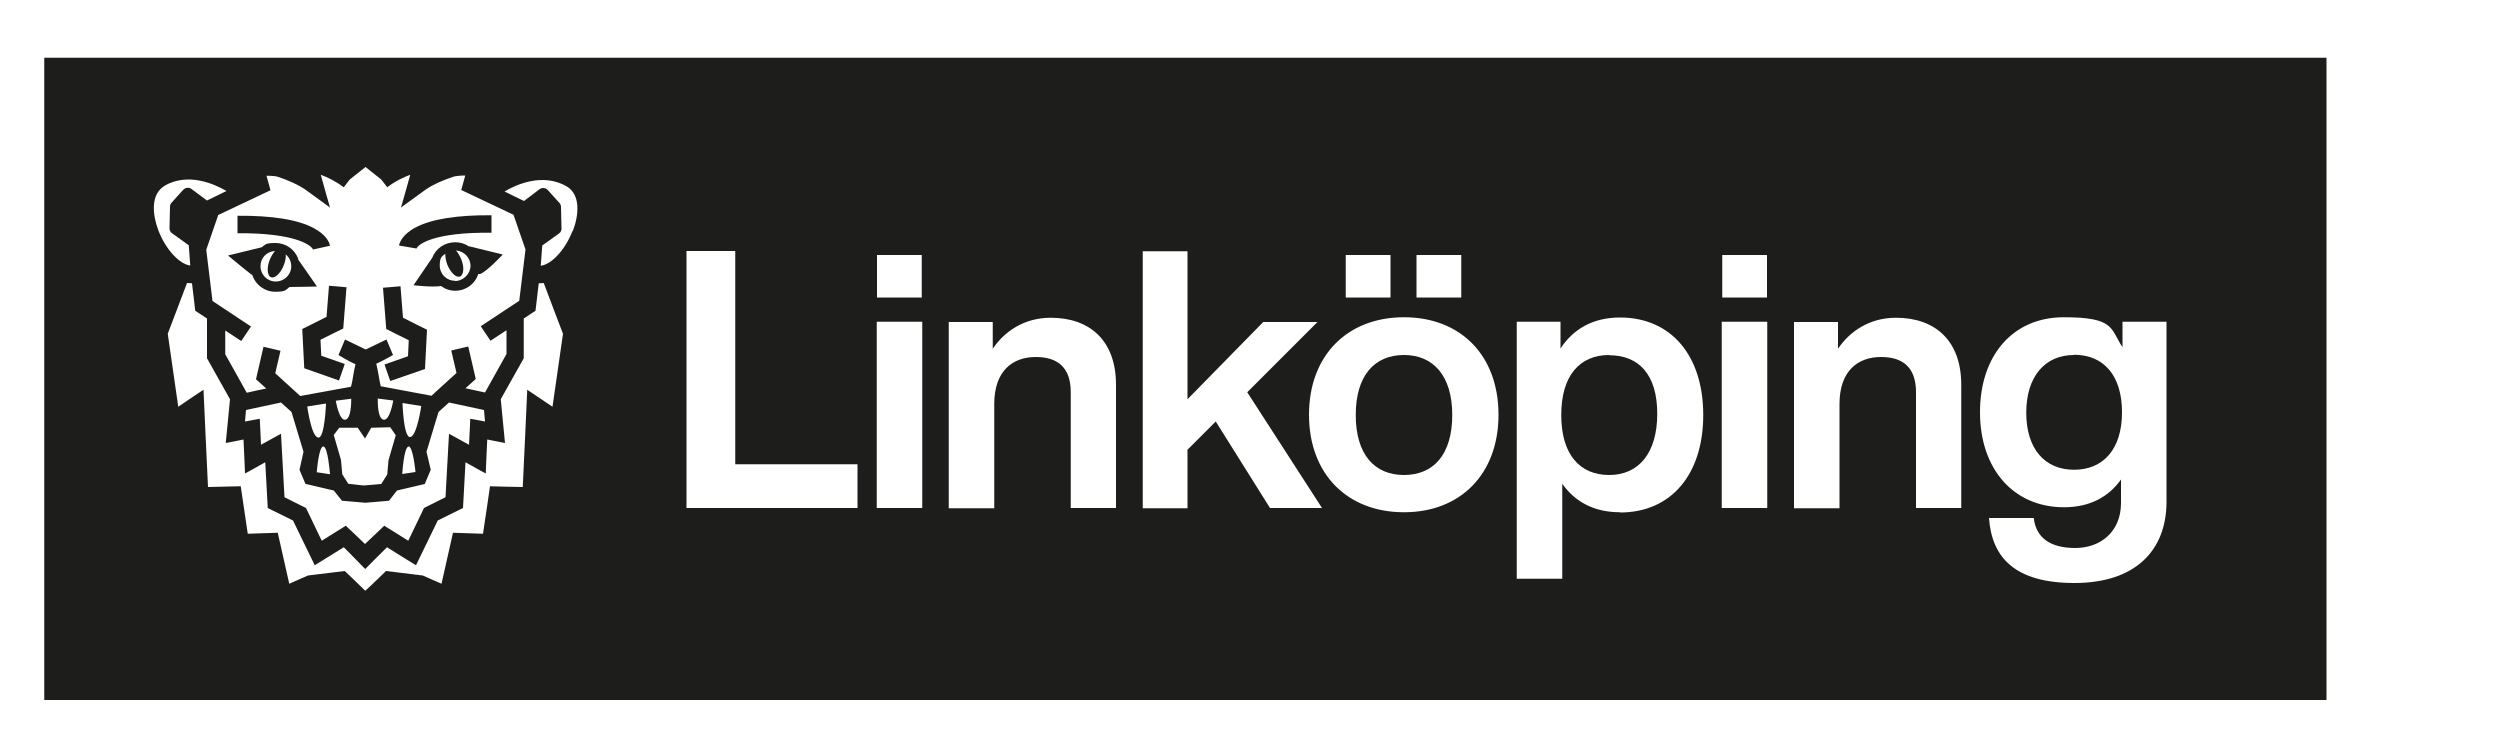<?xml version="1.0" encoding="UTF-8"?>
<svg xmlns="http://www.w3.org/2000/svg" version="1.1" viewBox="0 0 1000 300">
  <!-- Generator: Adobe Illustrator 29.5.1, SVG Export Plug-In . SVG Version: 2.1.0 Build 141)  -->
  <defs>
    <style>
      .st0 {
        fill: #1d1d1b;
      }

      .st1 {
        display: none;
      }
    </style>
  </defs>
  <g id="Layer_1" class="st1">
    <g>
      <path d="M99.2,160.3c2.5-2.1,4.1-5.2,4.1-8.6,0-6.2-5-11.2-11.2-11.2s-11.2,5-11.2,11.2,1.6,6.5,4,8.6v-5.9c-.3-.8-.5-1.7-.5-2.6,0-4.2,3.4-7.6,7.6-7.6s7.6,3.4,7.6,7.6-.2,1.9-.5,2.7v5.9ZM92,169.7c1.1,0,2-.9,2-1.9s-.9-1.9-2-1.9-1.9.9-1.9,1.9.9,1.9,1.9,1.9M97.3,184.9c-1.6-1.7-3.2-2.9-4.9-3.9-2,1.1-4,3.1-5.8,4.9,0,0,0,31,0,39.4,1.4,2.1,3.1,3.6,5.7,5.1,1.8-1,3.7-3,4.9-4.4,0-8.6,0-41.1,0-41.1M92,164.9c1.6,0,2.8,1.3,2.8,2.8s-1.3,2.8-2.8,2.8-2.8-1.3-2.8-2.8,1.3-2.8,2.8-2.8M78.2,172.3h8.3v1.4c1.8,0,3.8.3,5.8.7,1.7-.4,3.4-.6,4.9-.7v-1.5h9.4v-9.3h-8.7v-7c0-.5-.2-1.6-.8-2.5-.6-.9-1.5-1.6-3-1.6h-3.9c-1.5,0-2.4.7-3,1.6-.6.9-.9,1.9-.9,2.5v7h-8.1v9.3ZM69.6,163.3v8.9h3.7c0,0,0-9,0-9h-3.7ZM61.7,187.9c0,.1,0,.1,0,.1,0,0,0,0,0,0,.1,0,.5-.1.8-.5,4.5-4.4,10.7-10.4,21.3-10.3,6.2,0,12.1,3.6,16.5,9,4.4,5.4,7.3,12.7,7.3,20.1s-2.7,13-6.9,18.5c-2.2,2.9-4.7,5.2-7.3,6.9.6.4,1.8.9,2.6,1.1,2.5.8,3.9.5,3.9.5,1.5-.8,2.7-1.5,4.1-2.6,6.5-4.8,12.1-12.5,12.1-24.1,0-11.6-4.7-19.5-10.8-24.6-6.1-5.1-13.8-7.3-19.6-7.3s-9,.9-11.8,1.9c-2.8,1-4.5,2.1-5.4,2.6-.3.1-.5.2-.7.2-.5,0-.9-.3-1-.6-.1-.3-.2-.6-.2-.7,0-.1,0-.1-.1-.2,0,0,0,0,0,0,0,0-.2,0-.3.3-.2.2-.3.5-.4.7-.6,1.3-3.3,6.8-3.9,8.1-.1.3-.2.5-.2.6M64.5,227.6c-.6-.5-1.2-.7-1.5-.7h0c-.2,0-.3,0-.3,0,0,0,0,0,0,.2,0,.3.3.9,1.1,1.6,6.4,5.7,12.5,8.8,23,8.8,1,0,2.2-.2,3.5-.5-2-.7-4.1-1.6-5.7-2.6-10-.2-17.3-4.9-19.9-6.9M77.1,173.3h0s0,0,0,0c0,0,0-.2,0-.4v-10.4c0-.2,0-.4-.1-.4,0,0,0,0,0,0h-2.8s0,0,0,0c0,0,0,.2,0,.4v10.4c0,.2,0,.4.1.4h0s2.8,0,2.8,0ZM122.9,188.1s0,0,0-.1,0-.3-.2-.6c-.6-1.3-3.3-6.8-3.9-8.1-.1-.2-.3-.5-.4-.7-.2-.2-.3-.3-.3-.3,0,0,0,0,0,0,0,0-.1.1-.2.4,0,.2,0,.5-.4.8-.2.2-.5.3-.8.3-.3,0-.5-.1-.7-.2-.3-.1-.6-.3-1-.6-.8-.4-1.9-1-3.3-1.6-2.8-1.2-7-2.4-12.9-2.4s-2.7.2-4.5.4c1.9.5,3.6,1.1,5.3,1.9.3,0,.6,0,1.1,0,10.6,0,16.8,5.9,21.3,10.3.4.4.7.5.8.5s0,0,0,0M68.5,173.3h0s0,0,0,0c0,0,0-.2,0-.4v-10.4c0-.2,0-.4-.1-.4,0,0,0,0,0,0h-2.8s0,0,0,0c0,0,0,.2,0,.4v10.4c0,.2,0,.4.1.4h0s2.8,0,2.8,0ZM25.3,204.2v-109.6h133.7v109.6c0,18.2,3,42-19.2,48.4-20.3,5.8-20.8,4-32,8-10,3.5-15.6,7.6-15.6,7.6h0s-5.6-4-15.6-7.6c-11.2-4-11.7-2.1-32-8-22.2-6.4-19.2-30.2-19.2-48.4M21.1,214c0,18,.7,36.5,22.1,42.6,21.4,6.1,22.6,4.3,33.7,8.9,10.4,4.2,15,8.5,15,8.5h.2s4.9-4.2,15.3-8.5c11.2-4.6,12.1-2.7,33.5-8.9,21.4-6.2,22.1-24.6,22.1-42.6v-123.2H21.1v123.2ZM99,237.6c9.8-.2,15.7-3.3,21.9-8.8.8-.7,1.1-1.3,1.1-1.6,0-.1,0-.2,0-.2,0,0-.1,0-.3,0-.3,0-.9.2-1.5.7-3.3,2.6-9.7,6.8-19.4,6.9-4.1,0-7.1-1.1-9.7-2.7-2.6-1.6-5.1-4.1-7.2-6.9-4.1-5.5-6.9-12.5-6.9-18.5s2.9-14.7,7.3-20.1c2.1-2.6,4.8-4.9,6.9-6.1-1.8-1-3.5-1.6-5.8-1.9-1.9.9-4.1,2.2-6.2,3.9-6.1,5.1-10.8,13-10.8,24.6,0,11.6,5.4,19.5,12.1,24.1,2.1,1.4,6.3,3.8,8.4,4.6,2.3.9,6.4,2.2,10.2,2.1M37.8,239.6l3.3-5.5c-.5-.9-2.8-4.9-4.2-10.1-1-3.7-1.8-10.5-1.8-10.5h.2c0-.1,1.6,5.8,2.7,9.3,1.9,5.9,5,11,7.7,13.5,7.1,6.9,20.1,13.7,32.2,17.6,7.4,2.4,12.8,8.1,14,9.5,1.2-1.3,6.6-7,14-9.5,12-3.9,25.1-10.7,32.2-17.6,2.4-2.3,6-8.3,7.7-13.5,1.1-3.5,2.7-9.4,2.7-9.4h.2c0,.1-.9,5.8-2.3,10.8-1.4,5.1-3.1,8.9-3.6,9.8.5.6,3.3,5.6,3.3,5.6,0-.1.2-.3.3-.5.3-.6.8-1.6,1.3-3,1-2.7,2.3-6.9,3-12.8.2-2,.3-3.9.3-5.6,0-5.2-.9-9-1.4-10.8-.1-.6-.3-1-.5-1.2-.2-.2-.3-.3-.3-.3s-.1,0-.3.2c-.1.1-.3.4-.5.7-.8,1.6-3.5,7.6-7.1,12-3,3.8-8.8,7.8-10.6,9.1,3.9,1.1,5.7,1.7,8.1,2.8-2.5,3-5.6,5.4-9.5,7.6-4.8,2.7-9.5,3.7-13.7,3.7s-6-.1-8.5-1c-1.1-.4-2.9-1.5-3.6-2-3.6.3-7.1.3-10.9-.7-4.1,1.1-8.1,1.2-12.1.6-.9.9-2.3,1.6-3.5,2-2.5.9-5.4,1-8.5,1s-8.9-1-13.7-3.7c-3.9-2.2-7-4.6-9.5-7.6,1.2-.7,5.7-2.3,8.2-2.8-1.9-1.3-7.7-5.3-10.6-9.1-3.5-4.5-6.2-10.4-7.1-12-.2-.3-.3-.6-.5-.7-.1-.2-.2-.2-.3-.2,0,0-.2,0-.3.3-.2.2-.3.6-.5,1.2-.5,1.8-1.4,5.6-1.4,10.8s0,3.6.4,5.6c1.3,9.8,3.8,14.8,4.6,16.2M64.2,120.5c.8.4,1.2,1.1,1.2,1.1,0,0,.3-1.4,1.1-1.2.4,0,.6.9.6,1.9s-.7,2.4-.7,2.4c0,0-.4-.2-.9-.3-.5,0-.7.2-.7.2,0,0-.5-1.3-.9-2-.5-.9-1.6-2.4-1.6-2.4,0,0,.8-.3,1.9.3M67.2,117.6c.6,0,1.1.5,1.1,1.1s-.5,1.2-1.1,1.2-1.1-.5-1.1-1.2.5-1.1,1.1-1.1M72.7,119.4c2.2-1.3,4.5-1.9,4.5-1.9v.5c0,0-.8.4-1.2,1-.4.6-.5,1.2-.5,1.2,0,0-.7.5-.8,1.1-.2.7,0,1.5,0,1.5,0,0-1.6,0-2.1.6-.4.6-.2.9-.2.9l-1.2.6-1.1-.5s.2-1-.4-1.3c-.6-.3-1.4-.3-1.4-.3,0,0,2.2-2.2,4.4-3.4M70.6,114.9c.6,0,1.1.5,1.1,1.1s-.5,1.2-1.1,1.2-1.2-.5-1.2-1.2.5-1.1,1.2-1.1M74.8,115.3c2.4-1.7,4.8-2.5,4.8-2.5-.3.9-2,1.8-2.4,3.2-2.3.6-5.5,2.2-5.5,2.2,0,0,1-1.5,3.1-2.9M74.1,112.3c.6,0,1.1.5,1.1,1.1s-.5,1.1-1.1,1.1-1.1-.5-1.1-1.1.5-1.1,1.1-1.1M77.5,110.6c.5,0,.9.4.9.9s-.4.9-.9.9-.9-.4-.9-.9.4-.9.9-.9M80.7,116.2c0,.6-.5,1.1-1.1,1.1s-1.1-.5-1.1-1.1.5-1.2,1.1-1.2,1.1.5,1.1,1.2M81.1,109.6c.5,0,.9.4.9.9s-.4.9-.9.9-.9-.4-.9-.9.4-.9.9-.9M82.6,113.3c0,.6-.5,1-1,1s-1-.5-1-1,.5-1,1-1,1,.5,1,1M86.4,115.1c1.8-.2,3.4,0,3.4,0,0,0-.6,1-.5,1.8,0,.9.6,1.5.6,1.5,0,0-1.1.9-1.1,2.5s0,2,0,2c0,0-1.8-.2-2.2.6-.4.8-.1.8-.1.8,0,0-1.5.2-1.7,1.4-.2-1.1-1.7-1.5-1.7-1.5,0,0,.2-.3-.2-.8-.4-.6-2.2-.6-2.2-.6,0,0,.6-.8.6-2s-.5-1.9-.5-1.9c0,0,.7-.3,1.2-1,.4-.6.4-1.7.3-2.1.8-.2,2.2-.5,3.9-.7M84.1,109.1c.5,0,1,.4,1,1s-.4,1-1,1-1-.4-1-1,.4-1,1-1M89.2,109.8c.3.2.6.5.9.6,0,.1-.7,3.5-.7,3.5,0,0-1.6,0-2.8.1-.8,0-1.7.2-2.7.5h0c.7-1.9,2.9-4.1,5.2-4.7M86.1,108.5c.3,0,.6.3.6.6s-.3.6-.6.6-.6-.3-.6-.6.3-.6.6-.6M87.9,107.8c.3,0,.6.3.6.6s-.3.6-.6.6-.6-.3-.6-.6.3-.6.6-.6M91.2,106.5v-2.2h1.2v2.3c1,0,2.1.5,2.1.5l-.2.8s-1.2-.4-2.4-.4-2.6.3-2.6.3v-.7c0,0,.8-.5,2-.5M89.7,104.9c.4-.3.7-.5.7-.5v1.2s-1.1.2-1.1.2c0,0,0-.5.4-.9M89.4,102.3v-1.4h2v-2.2c-.1,0,.5,0,.5,0h.7s-.1,2.2-.1,2.2h2v1.4l-2-.5v1.3h-1v-1.3l-2,.5ZM94.1,104.9c.3.4.4.9.4.9l-1.1-.2v-1.2s.3.1.7.5M99.8,114.5s0,0,0,0c-.7-.2-1.9-.4-2.7-.5-1.2-.1-2.9-.1-2.9-.1l-.7-3.6h0c.4-.2.7-.4,1-.7,2,.5,4.5,2.5,5.3,4.9M97.3,108.6c.3,0,.6.3.6.6s-.3.6-.6.6-.6-.3-.6-.6.3-.6.6-.6M99.4,109.7c.5,0,1,.4,1,1s-.4,1-1,1-1-.4-1-1,.4-1,1-1M101.2,112.3c.6,0,1,.5,1,1s-.5,1-1,1-1-.5-1-1,.5-1,1-1M102.5,109.4c.5,0,.9.4.9.9s-.4.9-.9.9-.9-.4-.9-.9.4-.9.9-.9M108.2,115.3c2,1.4,3,2.9,3,2.9,0,0-2.8-1.6-5.1-2.2-.3-1-2.3-2.3-2.5-3.1,0,0,2.2.8,4.6,2.4M105.4,110.7c.6,0,1,.5,1,1s-.4,1-1,1-1-.4-1-1,.4-1,1-1M108.9,112.4c.6,0,1.2.5,1.2,1.1s-.5,1.2-1.2,1.2-1.1-.5-1.1-1.2.5-1.1,1.1-1.1M112.1,115c.6,0,1.1.5,1.1,1.1s-.5,1.2-1.1,1.2-1.2-.5-1.2-1.2.5-1.1,1.2-1.1M115.4,122.8s-.8,0-1.4.3c-.6.3-.4,1.3-.4,1.3l-1.1.5-1.2-.6s.2-.3-.2-.9c-.4-.6-2.1-.6-2.1-.6,0,0,.2-.9,0-1.5-.2-.5-.8-1.1-.8-1.1,0,0,0-.8-.5-1.4-.4-.5-1.6-1-1.6-1l.2-.6s2.5.8,4.7,2c2.2,1.3,4.4,3.4,4.4,3.4M115.6,117.9c.7,0,1.2.6,1.2,1.2s-.6,1.2-1.2,1.2-1.2-.5-1.2-1.2.6-1.2,1.2-1.2M117.3,120.3c.9-.2,1.1,1.2,1.1,1.2,0,0,.4-.7,1.2-1.1,1.2-.6,1.9-.3,1.9-.3,0,0-1.1,1.5-1.6,2.4-.4.8-.9,2-.9,2,0,0-.3-.3-.7-.2-.5,0-.9.3-.9.3,0,0-.7-1.5-.7-2.4s.2-1.8.6-1.9M72.3,127.9l-.4.7s.7.3,1.4.4c.7.1,2.1.1,2.1.1,0,0-1.2.8-3.7.5-1.1-.2-2.1-.8-2.1-.8l.9-.5-.4-.7.8-.4,1.3.6ZM79.8,122.6c-.1.4-.3.7-.3.7l-1.8.5-1.6-.5s-.3-.6-.3-1.1.2-.7.2-.7l.7.2s.6-1.8,1.1-1.9c.4,0,.9,1.9.9,1.9l1-.3s.2.7,0,1.1M86.4,127.9s0,.6.4.9c.5.4,1.3.4,1.3.4,0,0-1.1.6-3,.6s-2.7-.4-3.3-.6c.3-.1.6-.3.9-.4.6-.4.5-1,.5-1,0,0,1.4-.5,1.6-1.6.2,1.4,1.6,1.6,1.6,1.6M91.1,119.4l-.5,1.1h-.8c0-.1,0-.7.4-.9.3-.3,1-.2,1-.2M91.7,109.2c-.7,0-1.2,0-1.2,0l-.8-.4s1.1-.4,2.1-.4,2.1.6,2.1.6l-.7.6s-.7-.3-1.4-.3M91.3,115.3c.6,0,1.1.5,1.1,1.1s-.5,1.2-1.1,1.2-1.1-.5-1.1-1.2.5-1.1,1.1-1.1M90.6,110.8c0-.5.4-1,1-1s1,.4,1,1-.4,1-1,1-1-.4-1-1M91.3,112.6c.6,0,1,.5,1,1s-.5,1-1,1-1-.5-1-1,.5-1,1-1M94,122.4c0,.6-.3.8-.3.8l-1.7.8-1.9-.7s-.1-.5-.1-1,.2-.9.2-.9l.9.2s.4-1.9,1-1.9.8,2,.8,2l.9-.2s.3.3.3.9M103.2,117.7c-.6,0-1.1-.5-1.1-1.1s.5-1.1,1.1-1.1,1.1.5,1.1,1.1-.5,1.1-1.1,1.1M104.5,120.5l-1.2-.2s0-.8.5-1.1c.6-.3,1-.1,1-.1l-.3,1.5ZM101.7,127.9l.3-.9s-2-.5-2-1.1c0-.6,2.1-.8,2.1-.8l-.4-.9s1-.2,1.7,0c.8.3,1.3.4,1.3.4,0,0-.5.7-.4,1.4,0,.7.6,1.5.6,1.5,0,0-.8.3-1.5.4-.7.2-1.6-.1-1.6-.1M96.8,128.9c.4-.4.4-.9.4-.9,0,0,1.4-.2,1.6-1.7.2,1.1,1.6,1.6,1.6,1.6,0,0-.2.6.5,1,.2.1.5.3.9.4-.6.2-1.9.6-3.3.6s-3-.6-3-.6c0,0,.9,0,1.4-.4M93,124.7s.8-.5,1.5-.6c.7-.2,1.4,0,1.4,0l-.3.9s2,.4,2,1-2.1,1-2.1,1l.4.8s-.9.4-1.7,0c-.9-.3-1.3-.6-1.3-.6,0,0,.3-.3.3-1.4s-.3-1.3-.3-1.3M107.7,123.3l-1.6.5-1.8-.5s-.2-.3-.3-.7c0-.4,0-1.1,0-1.1l1.1.3s.5-2,.9-1.9c.4,0,1,1.9,1,1.9l.7-.2s.2.3.2.7-.3,1.1-.3,1.1M113.5,127.6l-.4.7.9.5s-.9.6-2.1.8c-2.5.4-3.7-.5-3.7-.5,0,0,1.4,0,2.1-.1.7,0,1.4-.4,1.4-.4l-.4-.7,1.3-.6.8.4ZM114.8,124.2s.6-.3,1,0c.4.2.3.9.7,1.4,0,0-.1.7,0,1.3.1.5.4.8.4.8,0,0-.4.3-1.1.4-.7,0-1.3-.1-1.3-.1l.5-.9s-1.5-.5-1.6-1.1c0-.5,1.6-.8,1.6-.8l-.2-1ZM111.9,126c.2.5-1.8,1.1-1.8,1.1l.3,1s-.8.1-2.1-.2c-.7-.2-1.2-.5-1.2-.5,0,0,.5-.7.5-1.3s-.3-1.3-.3-1.3c0,0,.8-.6,1.6-.7.8,0,1.2.2,1.2.2l-.2.9s1.8.3,2,.7M93.8,115.1s1.6,0,3.4,0c1.4.1,3,.5,3.8.6-.1.5,0,1.5.4,2.1.5.7,1.3,1.1,1.3,1.1,0,0-.5.8-.5,1.9s.6,2,.6,2c0,0-1.8,0-2.2.6-.4.6-.2.8-.2.8,0,0-1.5.4-1.7,1.5-.2-1.2-1.7-1.4-1.7-1.4,0,0,.3,0-.2-.8-.4-.8-2.2-.6-2.2-.6,0,0,0-.3,0-2s-1.1-2.5-1.1-2.5c0,0,.5-.7.6-1.5,0-.9-.5-1.8-.5-1.8M87.7,124.1s.7-.2,1.4,0c.7.1,1.5.6,1.5.6,0,0-.3.2-.3,1.3s.3,1.4.3,1.4c0,0-.4.3-1.3.6-.9.3-1.7,0-1.7,0l.3-.8s-2.1-.4-2.1-1,2.1-1,2.1-1l-.2-.9ZM83.8,126c0,.6-2.1,1.1-2.1,1.1l.3.9s-.8.3-1.6.1c-.7-.2-1.5-.4-1.5-.4,0,0,.6-.7.6-1.5,0-.7-.4-1.4-.4-1.4,0,0,.5-.2,1.3-.4.8-.3,1.7,0,1.7,0l-.4.9s2.2.3,2.1.8M73.6,124.3s.4-.3,1.2-.2c.8.1,1.6.7,1.6.7,0,0-.3.7-.3,1.3s.5,1.3.5,1.3c0,0-.5.3-1.2.5-1.3.3-2.1.2-2.1.2l.3-1s-2.1-.6-1.8-1.1c.2-.5,2.1-.7,2.1-.7l-.2-.9ZM67.2,125.6c.4-.5.3-1.2.7-1.4.4-.2,1,0,1,0l-.2,1s1.7.3,1.6.8c0,.5-1.6,1.1-1.6,1.1l.5.9s-.6.2-1.3.1c-.7-.1-1-.4-1-.4,0,0,.3-.3.4-.8.1-.5,0-1.3,0-1.3M116.4,130.2c-.4.5-.9,1.2-1.1,1.6h-46.9c-.2-.4-.7-1.1-1.1-1.6-.7-.7-.9-1.6-.9-1.6,0,0,3.8,1.9,5.2,2.1,1.4.2,3,0,4.1-.4,1.1-.4,2-2.1,2-2.1,0,0,1.7,1,2.4,1.2,0,0,0,0,0,0,.6.4,2.4,1.4,5,1.4,4,0,6.7-2.7,6.7-2.7h.1s2.6,2.7,6.6,2.7,4.4-1,5-1.4c0,0,0,0,0,0,.7-.2,2.4-1.2,2.4-1.2,0,0,.8,1.6,2,2.1,1.2.4,2.7.6,4.1.4,1.4-.2,5.2-2.1,5.2-2.1,0,0-.2.8-.9,1.6M116.2,136.5c-1.2,0-3-1-3-1.5s1.8-1.4,3-1.4,1.2,2.9,0,2.9M111.2,134.7c-.5,0-.9-.4-.9-.9s.4-.9.9-.9.9.4.9.9-.4.9-.9.9M111.2,137.2c-.5,0-.9-.4-.9-.9s.4-.9.9-.9.9.4.9.9-.4.9-.9.9M108.5,135.9c0,.3-.2.5-.6.5h-6.4c-.3,0-.6-.2-.6-.5v-1.8c0-.3.3-.5.6-.5h6.4c.3,0,.6.2.6.5v1.8ZM98.3,134.7c-.5,0-.9-.4-.9-.9s.4-.9.9-.9.9.4.9.9-.4.9-.9.9M98.3,137.2c-.5,0-.9-.4-.9-.9s.4-.9.9-.9.9.4.9.9-.4.9-.9.9M91.8,136.5c-1.7,0-3.9-1-3.9-1.5s2.3-1.4,3.9-1.4,3.8.8,3.8,1.4-2.2,1.5-3.9,1.5M85.5,134.7c-.5,0-.9-.4-.9-.9s.4-.9.9-.9.9.4.9.9-.4.9-.9.9M85.5,137.2c-.5,0-.9-.4-.9-.9s.4-.9.9-.9.9.4.9.9-.4.9-.9.9M82.8,135.9c0,.3-.3.5-.6.5h-6.4c-.3,0-.6-.2-.6-.5v-1.8c0-.3.3-.5.6-.5h6.4c.3,0,.6.2.6.5v1.8ZM72.3,134.7c-.5,0-.9-.4-.9-.9s.4-.9.9-.9.9.4.9.9-.4.9-.9.9M72.3,137.2c-.5,0-.9-.4-.9-.9s.4-.9.9-.9.9.4.9.9-.4.9-.9.9M67.5,136.5c-1.2,0-1.1-2.9,0-2.9s2.9.8,2.9,1.4-1.8,1.5-3,1.5M62.9,123.5c1.4,2.4,1.4,5.2,2.6,6.6.7.8,1.1,1.5,1.3,1.8-.8.4-1.2,1.7-1.2,3.2s.6,3.3,1.7,3.3h49.1c1.1,0,1.7-1.5,1.7-3.3s-.4-2.8-1.2-3.2c.2-.4.6-1,1.3-1.8,1.2-1.4,1.1-4.3,2.6-6.6,1-1.6,1.4-2.3,2.6-3.5.4-.4.3-.6-.5-.8-.7-.2-1.7-.5-2.7-.3-1,.2-1.3.5-1.3.5,0,0-.2-1.7-1.4-2.3-1.1-.5-2.4-.1-2.4-.1,0,0,0-2.1-1.2-2.7-1.2-.7-2.3,0-2.3,0,0,0,0-1.8-1.4-2.5-1.1-.6-2.3,0-2.3,0,0,0-.3-1.5-1.4-1.9-1.3-.4-2.2.4-2.2.4,0,0-.5-1.1-1.4-1.4-1-.3-1.9.2-1.9.2,0,0-.4-.5-1.1-.7-.7-.3-1.4-.1-1.4-.1,0,0-.2-.4-.7-.5-.4,0-.7.2-.7.2,0,0-.1-.5-.5-.7-.3-.1-.8,0-1.1,0,0-.1,0-.3,0-.4,0-1.4-.7-2.5-1.8-3.2l1.4-1.1v-2.5h-2l.2-2.2h-3.3l.2,2.2h-1.8v2.5l1.2,1.1c-1.1.7-1.9,1.9-1.9,3.3s0,.3,0,.4c-.2,0-.5,0-.7,0-.4.1-.6.6-.6.6,0,0-.3-.2-.7-.1-.6.1-.7.5-.7.5,0,0-.7-.1-1.4.1-.7.3-1.1.7-1.1.7,0,0-.9-.6-1.9-.2-.9.3-1.4,1.4-1.4,1.4,0,0-1.2-.9-2.4-.4-1.2.5-1.1,1.9-1.1,1.9,0,0-1.1-.7-2.4-.1-1.5.7-1.3,2.5-1.3,2.5,0,0-1-.6-2.3,0-1.4.7-1.2,2.7-1.2,2.7,0,0-1.1-.7-2.4,0-1.2.6-1.4,2.4-1.4,2.4,0,0-.3-.3-1.3-.5-1-.2-1.9.1-2.7.3-.7.2-.9.4-.5.8.6.6,1.4,1.4,2.6,3.5M50.7,216.2c-.1,0-.2-.2-.3-.3-.1-.2-.1-.4-.1-.7,0-.5.1-1,.5-1.5.7-1,4-5.5,4-5.5,0,0,.2-.2.3-.1.1,0,.2,0,.3.2,0,0,3,6.1,3.2,6.6,0,.2.1.4.1.5,0,.3-.1.5-.3.7,0,0-.2.1-.3.2v.3h9.6v-.3c-.3,0-.6-.2-.9-.4-.4-.3-.9-.7-1.3-1.2-.6-1-6.3-11.6-6.3-11.6,0-.1,0-.3,0-.4,0,0,4-5.6,6.1-8.6.7-1,1.2-1.7,1.4-1.9.2-.2.3-.3.5-.4,0,0,.2,0,.2,0v-.3h-5v.4c.1.2.2.4.2.6,0,.3-.2.6-.4.9-.6.9-4.4,6.1-4.5,6.1,0,0-.2.2-.3.1-.1,0-.2,0-.3-.2,0,0-3-5.7-3.3-6.2-.1-.3-.2-.5-.2-.8,0-.3,0-.5.3-.7v-.4h-8.6v.3c.6,0,1.2.4,1.7,1.2.6.9,6.3,11.8,6.3,11.8,0,.1,0,.3,0,.4,0,0-5.7,7.6-7.5,9.9-.3.3-.4.5-.5.6-.4.4-.8.7-1.3.8v.3h6.3v-.4ZM58.3,170.4c0,.4.5.8.9.9,0,0,.5,0,1.1.2.6,0,1.3.2,2,.3,1.3.1,2.4.3,2.5.3v-8.7c-1.4,0-5.1.7-6.1,1-.3.1-.4.3-.4.7,0,.3,0,1.5,0,2.7,0,1.2,0,2.4,0,2.6M115.4,163.3l-3.9-.2v9.1h3.9v-8.9ZM119.3,173.3h0s0,0,0,0c0,0,0-.2,0-.4v-10.4c0-.2,0-.4-.1-.4,0,0,0,0,0,0h-2.8s0,0,0,0c0,0,0,.2,0,.4v10.4c0,.2,0,.4.1.4,0,0,0,0,0,0h2.8ZM110.5,162s0,0,0,0h-2.8s0,0,0,0c0,0,0,.2,0,.4v10.4c0,.2,0,.4.1.4,0,0,0,0,0,0h2.8s0,0,0,0c0,0,0-.2,0-.4v-10.4c0-.2,0-.4-.1-.4M164.7,28v2.7h-3.5v-2.7h-5.3v2.7h-3.5v-2.7h-4.9v5.6h22.1v-5.6h-4.9ZM158.6,60.7l4.8-7.5h-9.5l4.8,7.5ZM156.5,39.4h3.7v8.5h-3.7v-8.5ZM149.1,44h-3.3v6.4h21.5v-14.5h-18.2v8.1ZM27.6,47.9h-3.7v-8.5h3.7v8.5ZM38.2,44h-3.2v-8.1h-18.2v14.5h21.5v-6.4ZM130.1,53.1h-9.5l4.8,7.5,4.8-7.5ZM90.4,80.4h-30v6.5h30v-6.5ZM140.3,71.5h-30v6.5h30v-6.5ZM73.8,71.5h-30v6.5h30v-6.5ZM100.3,53.1l-6.6,10.5v5.4h30v-5.4l-6.6-10.5h-16.8ZM107,71.5h-30v6.5h30v-6.5ZM123.7,80.4h-30v6.5h30v-6.5ZM58.7,60.7l4.8-7.5h-9.5l4.8,7.5ZM67,53.1l-6.6,10.5v5.4h30v-5.4l-6.6-10.5h-16.8ZM120.3,172c.6,0,2.8-.3,4.1-.5.6,0,1-.2,1.1-.2.2,0,.6-.2.8-.4.3-.2.4-.4.4-.5,0-.2,0-1.4,0-2.6,0-1.2,0-2.4,0-2.7,0-.4-.1-.6-.4-.7-1-.3-4.8-.9-6.2-1v8.6ZM27.1,78h13.3v-6.5h-13.3v6.5ZM92,60.7l4.8-7.5h-9.5l4.8,7.5ZM57.1,80.4h-30v6.5h30v-6.5ZM33.7,53.1l-6.6,10.5v5.4h30v-5.4l-6.6-10.5h-16.8ZM156.9,71.5h-13.3v6.5h13.3v-6.5ZM60.7,48h-3.6v-8.5h3.6v8.5ZM71.1,44h-3.4v-8.1h-17.6v8.1h-3.4v6.4h24.5v-6.4ZM157,80.4h-30v6.5h30v-6.5ZM70,28h-4.9v2.7h-3.5v-2.7h-5.3v2.7h-3.5v-2.7h-4.9v5.6h22.1v-5.6ZM136.1,28h-4.9v2.7h-3.5v-2.7h-5.3v2.7h-3.5v-2.7h-4.9v5.6h22.1v-5.6ZM131.8,192.2c.2-.3.4-.5.8-.6v-.2h-7.2v.2c.3,0,.6.3.8.6.2.4.3.8.3,1.2v18.6c0,1.5-.2,2.5-.6,3.2-.3.6-.8.9-1.3,1v.3h8.9v-.3c-.5-.1-1-.4-1.3-1-.4-.7-.6-1.7-.6-3.2v-18.6c0-.4,0-.9.3-1.2M30.3,53.1h-9.5l4.8,7.5,4.8-7.5ZM36.5,28h-4.9v2.7h-3.5v-2.7h-5.3v2.7h-3.5v-2.7h-4.9v5.6h22.1v-5.6ZM127,48h-3.6v-8.5h3.6v8.5ZM137.4,44h-3.4v-8.1h-17.6v8.1h-3.4v6.4h24.5v-6.4ZM103.1,28h-4.9v2.7h-3.5v-2.7h-5.3v2.7h-3.5v-2.7h-4.9v5.6h22.1v-5.6ZM133.6,53.1l-6.6,10.5v5.4h30v-5.4l-6.6-10.5h-16.8ZM93.8,48h-3.6v-8.5h3.6v8.5ZM104.2,44h-3.4v-8.1h-17.6v8.1h-3.4v6.4h24.5v-6.4Z"/>
      <g>
        <g>
          <path d="M263.5,238l-22.4-32,7.9-6.9c13.8-12,15.3-13.5,25.9-14.4v-5.2h-34.7v5.2c3.9,0,7.7.9,7.7,4s-2.1,4.8-4.7,7.1l-23.7,20.7v-22.9c0-6,1-9,11-9v-5.2h-38.1v5.2c10.4,0,10.9,3.4,10.9,9v47.9c0,5.8-.9,9-10.9,9v5.2h38.1v-5.2c-8.9,0-11-2.4-11-9v-16.4l9.7-8.5,16.3,23.1c2.6,3.7,4.6,6.7,4.6,8.4s-1.6,2.4-7.6,2.4h-3.5v5.2h42.3v-5.2c-8.4-.3-11-2.9-17.8-12.5Z"/>
          <path d="M318.6,178.2c-28.3,0-42.1,19.7-42.1,39.3s12.3,39.6,42.6,39.6,42.4-19.2,42.4-39.5-8.5-39.5-42.9-39.5ZM319.2,250.4c-23.8,0-24.5-24.6-24.5-33,0-14.5,3.6-32.6,24.4-32.6s24.3,17,24.3,32.6-.8,33-24.2,33Z"/>
          <path d="M230.4,161.9c-8.9,0-11-2.4-11-9v-16.5l9.7-8.5,16.3,23.1c2.6,3.7,4.6,6.7,4.6,8.4s-1.6,2.4-7.6,2.4h-3.5v5.2h68.7v-5.2c-2.6,0-8.7,0-8.7-5.2s.8-3.9,1.6-6l1.8-4.9h24.7l3.6,9c.6,1.5.7,2.8.7,3.4,0,3.7-4,3.7-8.7,3.7v5.2h76.1v-5.2c-10.4,0-11.2-3.3-11.2-9v-19.9h2.9c10.1,0,10.6.6,17,11.2l5.2,8.5c3.3,5.4,6.7,10.9,9.7,14.4h88.4l.5-25.4h-5.2c-2.2,19.2-16.7,19.2-25.4,19.2s-10.6-3.3-10.6-12v-43.8c0-6.1,1.1-9,11.2-9v-5.2h-38.3v5.2c10.4,0,11,3.3,11,9v47.9c0,5.9-.9,9-11,9h-.2c0,.1,0,0,0,0-5.6-.5-7.8-2.3-15-13.2-7.6-11.6-10.1-15.6-16-19.1,12.3-3.3,16.7-10.8,16.7-18.3,0-11.4-8.6-17.4-16.6-19.4-4.8-1.3-11.8-1.7-18.4-2-6.4-.2-12.4.1-15.3.1l-17.6.6v5.3c10.1,0,10.9,3.2,10.9,9v48.1c0,6-1,9-10.9,9h-2c-7.7,0-9-3.4-12.8-13.1l-23.2-59.4h-5.3l-22,57.5c-4.7,12.4-7.8,15-13.8,15v.3c-.1,0-.1-.3-.1-.3-8.4-.3-11-2.9-17.8-12.5l-22.4-32,7.9-6.9c13.8-12,15.3-13.5,25.9-14.4v-5.2h-34.7v5.2c3.9,0,7.7.9,7.7,4s-2.1,4.8-4.7,7.1l-23.7,20.7v-22.9c0-6,1-9,11-9v-5.2h-38.1v5.2c10.4,0,10.9,3.5,10.9,9v47.9c0,5.7-.9,9-10.9,9v5.2h38.1v-5.2ZM387.5,96.2c9.4-.2,23.6-.5,23.6,14.9s-12.9,15.6-20,15.6h-3.6v-30.6ZM314.6,113.7l10.5,26.6h-20.5l10-26.6Z"/>
          <path d="M413.1,233.3l-25.3-53.7h-27.8v5.2c10.9,0,10.9,3.2,10.9,11.3v43.1c0,7.8-.1,11.4-10.9,11.4v5.2h28.2v-5.2c-10.9,0-11-3.6-11-11.4v-45.3l29.1,61.9h3.4l28.8-61.9v47.7c0,5.8-.9,9-10.9,9v5.2h38.2v-5.2c-10.3,0-11.2-3.4-11.2-9v-47.9c0-5.9,1-9,11.2-9v-5.2h-27.3l-25.3,53.7Z"/>
          <path d="M629.3,184.7c11.2,0,11.3,3.3,11.3,11.3v27.4c0,6-.2,11.3-2.5,16.7-2.6,6.1-10.2,10.3-18.1,10.3s-14-3.8-16.6-10c-1.4-3.6-2-7.9-2-15v-31.7c0-6,1-9,11.2-9v-5.2h-65.5l-25.3,53.7-25.3-53.7h-27.8v5.2c10.9,0,10.9,3.2,10.9,11.3v43.1c0,7.8-.1,11.4-10.9,11.4v5.2h28.2v-5.2c-10.9,0-11-3.6-11-11.4v-45.3l29.1,61.9h3.4l28.8-61.9v47.7c0,5.8-.9,9-10.9,9v5.2h38.2v-5.2c-10.3,0-11.2-3.4-11.2-9v-47.9c0-5.9,1-8.9,11.1-9,10.2,0,11,3.2,11,9v31.7c.1,6.3.1,11.1,3.2,17.5,5.2,10.9,19.2,14.1,28.3,14.1s20.1-1.6,26.7-13.5c3.3-5.9,3.3-10.8,3.3-19.6v-28.1c0-7.5,0-11.3,10.6-11.3v-5.2h-28.1v5.2Z"/>
          <path d="M914.2,90.9h-28.4v5.2c10.6,0,10.9,3.9,10.9,11.3v34.7l-43.4-51.2h-22.2v5.2c10.3,1.2,10.6,5.4,10.6,15.5v38.9c0,7.7.1,11.4-10.7,11.4v5.2h28.3v-5.2c-11.2,0-11.4-3.4-11.4-11.4v-42l49.8,59.2h5.2v-60.4c0-8.2.1-11.3,11.3-11.3v-5.2Z"/>
          <path d="M973.8,148.7l-23.2-59.4h-5.3l-22,57.5c-4.7,12.4-7.8,15-13.8,15v5.2h26.2v-5.2c-2.6,0-8.7,0-8.7-5.2s.8-3.9,1.6-6l1.8-4.9h24.7l3.6,9c.6,1.5.7,2.8.7,3.4,0,3.7-4,3.7-8.7,3.7v5.2h35.9v-5.2c-7.7,0-9-3.4-12.8-13.1ZM932.6,140.2l10-26.6,10.5,26.6h-20.5Z"/>
          <path d="M787.7,89.5c-28.3,0-42.1,19.7-42.1,39.3s12.3,39.6,42.6,39.6,42.4-19.2,42.4-39.5-8.5-39.5-42.9-39.5ZM788.2,161.7c-23.8,0-24.5-24.6-24.5-33,0-14.5,3.6-32.5,24.4-32.5s24.3,17,24.3,32.5-.8,33-24.2,33Z"/>
          <path d="M734.1,148.6c-7.6-11.6-10.1-15.6-16-19.1,12.3-3.3,16.7-10.8,16.7-18.3,0-11.4-8.6-17.4-16.6-19.4-4.8-1.3-11.8-1.7-18.4-2-6.4-.2-12.4.1-15.3.1l-17.6.6v5.3c10.1,0,10.9,3.2,10.9,9v48.1c0,6-1,9-10.9,9l-.2.3v-.3c-8.4-.3-11-2.9-17.8-12.5l-22.4-32,7.9-6.9c13.8-12,15.3-13.5,25.9-14.4v-5.2h-34.7v5.2c3.9,0,7.7.9,7.7,4s-2.1,4.8-4.7,7.1l-23.7,20.7v-22.9c0-6,1-9,11-9v-5.2h-38.1v5.2c10.4,0,10.9,3.5,10.9,9v47.9c0,5.7-.9,9-10.9,9v5.2h38.1v-5.2c-8.9,0-11-2.4-11-9v-16.5l9.7-8.5,16.3,23.1c2.6,3.7,4.6,6.7,4.6,8.4s-1.6,2.4-7.6,2.4h-3.4v5.2h80.7v-5.2c-10.4,0-11.2-3.3-11.2-9v-19.9h2.9c10.1,0,10.6.6,17,11.2l5.2,8.5c3.3,5.4,6.7,10.9,9.7,14.4h20.4v-5.2c-5.6-.5-7.8-2.3-15-13.2ZM697.5,126.8h-3.6v-30.6c9.4-.2,23.6-.5,23.6,14.9s-12.9,15.6-20,15.6Z"/>
          <path d="M715.1,184.7c10.6,0,10.9,3.9,10.9,11.3v34.7l-43.4-51.2h-22.2v5.2c10.4,1.1,10.6,5.4,10.6,15.5v38.9c0,7.7.1,11.4-10.7,11.4v5.2h28.3v-5.2c-11.2,0-11.4-3.4-11.4-11.4v-42l49.8,59.2h5.2v-60.4c0-8.2.1-11.3,11.3-11.3v-5.2h-28.4v5.2Z"/>
        </g>
        <path d="M550,119.8c-15.8-6.5-19-9-19-15.6s4.5-9.2,11.8-9.2c10.9,0,18.6,8.1,22.9,19.6h4.9v-22.9h-5.4c-.5,2.9-1.6,5.9-2.3,7.5-6.3-7.8-15-10.5-20.1-10.5-15.7,0-26.5,9.4-26.5,21.6s3.4,16.1,24.6,24.8c14.9,6.1,19.9,8.8,19.9,15.8s-5.7,11.2-14.2,11.2-19.6-3.5-25.1-24.2h-5.2v26.8h4.9c.4-2.4,1.1-5.5,2.4-8.2,8,9,16.4,11.9,25.9,11.9,18.8,0,27.8-12.4,27.8-22.4,0-15.3-15.1-21.1-27.4-26.2Z"/>
      </g>
    </g>
  </g>
  <g id="Layer_2" class="st1">
    <g>
      <g>
        <path class="st0" d="M39.4,152.7l-.3,6.4H4.9c.3-7.2.5-17.1.5-29.8s-.2-19.9-.5-26.9h8.1c-.3,5.9-.5,14.8-.5,26.9s-.2,17.9-.5,23.9c8.7,0,17.9-.2,27.4-.5Z"/>
        <path class="st0" d="M72.4,102.4c-.2,4.4-.4,9.3-.5,14.7-.1,5.4-.2,11.3-.2,17.7s-.4,8.5-1.2,11.6-2,5.6-3.7,7.7c-1.7,2.1-3.8,3.6-6.4,4.7-2.6,1-5.7,1.5-9.4,1.5s-5.3-.3-7.6-.9l.7-6.4c2.1,1,4.2,1.4,6.4,1.4s4.7-.4,6.6-1.1c1.9-.7,3.4-1.8,4.5-3.3,1.1-1.5,1.9-3.4,2.4-5.6.5-2.2.7-5.1.7-8.7,0-13.2-.2-24.3-.7-33.4h8.3Z"/>
        <path class="st0" d="M135.5,102.4c-.1,5.5-.2,10.6-.3,15.4,0,4.8,0,9.2,0,13.3,0,19.4-7.7,29.2-23,29.2s-7.4-.6-10.3-1.7c-2.9-1.1-5.2-2.9-7.1-5.3-1.8-2.4-3.2-5.3-4-8.9-.9-3.6-1.3-7.9-1.3-12.8s0-8.9,0-13.7c0-4.8-.1-10-.3-15.5h8.3c-.3,11.1-.5,19.7-.5,26s.2,9.2.7,12.3c.5,3.2,1.4,5.8,2.6,7.9,1.3,2.1,2.9,3.6,4.8,4.5,1.9.9,4.4,1.3,7.3,1.3s5.6-.4,7.6-1.3c1.9-.9,3.5-2.4,4.7-4.4,1.2-2,2.1-4.7,2.6-7.9.5-3.2.8-7.4.8-12.6s0-6.8-.2-11c-.1-4.3-.3-9.2-.5-14.9h8.1Z"/>
        <path class="st0" d="M186.2,144.4c0,10.7-7.5,16.1-22.4,16.1s-10.3-.6-14.5-1.9l1.5-6.8c4.9,1.7,9.5,2.5,13.9,2.5,9.9,0,14.8-2.8,14.8-8.4s-1.3-5.2-3.8-7.2c-1.7-1.3-5.1-3.1-10.1-5.4-5.3-2.4-9-4.5-11.1-6.5-2.9-2.7-4.4-6.2-4.4-10.3s1.5-7.8,4.5-10.5c3.3-3,8.1-4.5,14.1-4.5s11.6.5,14.2,1.3l-1,6.9c-4.4-1.4-9.1-2.1-14.1-2.1-7.5,0-11.2,2.5-11.2,7.5s1.1,4.4,3.2,6.1c1.4,1,4.5,2.6,9.2,4.6,5.4,2.4,9.3,4.6,11.8,6.7,3.6,3.2,5.4,7.1,5.4,11.8Z"/>
        <path class="st0" d="M245.8,128.7c0,8.2-2.6,15.5-7.9,21.7-5.3,6.2-12.5,9.3-21.8,9.3s-8.1-.2-15.1-.6c.4-9,.7-18.9.7-29.8s-.2-19.2-.7-26.9h4.8c1.2,0,2.9,0,5.3-.1,2.4,0,3.9-.1,4.7-.1,10.2,0,17.8,2.5,22.7,7.6,4.9,5,7.3,11.4,7.3,19ZM238.2,130.7c0-6.4-2.1-11.8-6.2-16.2-4.1-4.3-10.5-6.5-19-6.5s-2.9.1-5,.4c.2,6.8.3,13.7.3,20.9s.2,15.8.5,23.9c2.3.5,4.6.7,6.7.7,7.7,0,13.4-2.3,17.1-6.8,3.7-4.5,5.6-10,5.6-16.4Z"/>
        <path class="st0" d="M306.8,159.1h-9.2c0-1.9-1.8-8.1-5.5-18.3h-25.1c-3.6,10.1-5.4,16.2-5.4,18.3h-8.8c0-1.1,3.7-10.4,11.2-27.8,7.5-17.5,11.2-27.1,11.2-28.8h10.1c0,1.7,3.6,11.2,10.7,28.4,7.1,17.2,10.7,26.7,10.7,28.3ZM290.1,135.1c-6.8-17-10.2-26.1-10.2-27.2h-.5c0,.9-3.5,10-10.6,27.2h21.3Z"/>
        <path class="st0" d="M352.2,152.7l-.3,6.4h-34.3c.3-7.2.5-17.1.5-29.8s-.2-19.9-.5-26.9h8.1c-.3,5.9-.5,14.8-.5,26.9s-.2,17.9-.5,23.9c8.7,0,17.9-.2,27.4-.5Z"/>
        <path class="st0" d="M396.6,144.4c0,10.7-7.5,16.1-22.4,16.1s-10.3-.6-14.5-1.9l1.5-6.8c4.9,1.7,9.5,2.5,13.9,2.5,9.9,0,14.8-2.8,14.8-8.4s-1.3-5.2-3.8-7.2c-1.7-1.3-5.1-3.1-10.1-5.4-5.3-2.4-9-4.5-11.1-6.5-2.9-2.7-4.4-6.2-4.4-10.3s1.5-7.8,4.5-10.5c3.3-3,8.1-4.5,14.1-4.5s11.6.5,14.2,1.3l-1,6.9c-4.4-1.4-9.1-2.1-14.1-2.1-7.5,0-11.2,2.5-11.2,7.5s1.1,4.4,3.2,6.1c1.4,1,4.5,2.6,9.2,4.6,5.4,2.4,9.3,4.6,11.8,6.7,3.6,3.2,5.4,7.1,5.4,11.8Z"/>
      </g>
      <g>
        <path class="st0" d="M647.1,159.1h-9.5c0-.3-1.7-2.8-5-7.6-3.8-5.5-7.3-10-10.5-13.6-4.3-4.8-7.5-7.3-9.5-7.3h-1.3c0,6.8.1,16.3.4,28.4h-8.2c.4-9,.7-18.9.7-29.8s-.2-19.2-.7-26.9h8.2c-.3,7.7-.4,15.6-.4,23.5h1c1.6,0,5.6-3.7,12-11.1,6.4-7.4,9.6-11.5,9.6-12.4h9.1c0,.9-3.1,4.5-9.3,10.8-6.2,6.3-10.8,10.6-13.8,12.7v.4c3.3,1.3,8.9,7,16.7,17.3,7.2,9.4,10.8,14.6,10.8,15.5Z"/>
        <path class="st0" d="M709.7,129.9c0,9.4-2.7,16.9-8.2,22.5-5.5,5.6-11.8,8.4-19,8.4s-13-2.6-18.2-7.7c-5.2-5.2-7.8-12.1-7.8-20.9s2.7-17,8.2-22.6c5.5-5.6,11.8-8.3,19-8.3s13,2.6,18.2,7.7c5.2,5.2,7.8,12.1,7.8,20.9ZM701.9,130.9c0-7.5-2-13.3-5.9-17.4-3.9-4.1-8.5-6.2-13.6-6.2s-9,2.2-12.7,6.5c-3.7,4.3-5.6,10.1-5.6,17.3s2,13.3,5.9,17.4c4,4.1,8.5,6.2,13.6,6.2s9-2.2,12.7-6.6,5.6-10.1,5.6-17.3Z"/>
        <path class="st0" d="M786.9,159.1h-8.2c0-6.5-.4-15.8-1.3-28.1-.9-12.2-1.4-19.6-1.4-22h-.4c-2.9,9.4-6.6,19.7-11,30.7-4.5,11-6.7,17.5-6.7,19.4h-5.9c0-2-2.1-8.6-6.2-19.7-4.2-11.1-6.8-18.6-7.9-22.4-1.1-3.8-1.9-6.4-2.3-8h-.4c0,4-.7,12-1.7,24.1-1.1,12.1-1.6,20.8-1.6,26h-7.5c0-.3,1-8.3,3-24,2-15.7,3-26.6,3-32.7h11.5c0,3.2,2.3,11.2,7,23.9,4.6,12.8,7,20.5,7,23.2h.4c0-2.7,2.6-10.5,7.8-23.3,5.2-12.8,7.8-20.8,7.8-23.9h11.2c0,6.1.7,17,2,32.6,1.3,15.6,2,23.6,2,24.1Z"/>
        <path class="st0" d="M867,159.1h-8.2c0-6.5-.4-15.8-1.3-28.1-.9-12.2-1.4-19.6-1.4-22h-.4c-2.9,9.4-6.6,19.7-11,30.7-4.5,11-6.7,17.5-6.7,19.4h-5.9c0-2-2.1-8.6-6.2-19.7-4.2-11.1-6.8-18.6-7.9-22.4-1.1-3.8-1.9-6.4-2.3-8h-.4c0,4-.7,12-1.7,24.1-1.1,12.1-1.6,20.8-1.6,26h-7.5c0-.3,1-8.3,3-24,2-15.7,3-26.6,3-32.7h11.5c0,3.2,2.3,11.2,7,23.9,4.6,12.8,7,20.5,7,23.2h.4c0-2.7,2.6-10.5,7.8-23.3,5.2-12.8,7.8-20.8,7.8-23.9h11.2c0,6.1.7,17,2,32.6,1.3,15.6,2,23.6,2,24.1Z"/>
        <path class="st0" d="M931.9,102.4c-.1,5.5-.2,10.6-.3,15.4,0,4.8,0,9.2,0,13.3,0,19.4-7.7,29.2-23,29.2s-7.4-.6-10.3-1.7c-2.9-1.1-5.2-2.9-7.1-5.3s-3.2-5.3-4-8.9c-.9-3.6-1.3-7.9-1.3-12.8s0-8.9,0-13.7c0-4.8-.1-10-.3-15.5h8.3c-.3,11.1-.5,19.7-.5,26s.2,9.2.7,12.3c.5,3.2,1.4,5.8,2.6,7.9,1.3,2.1,2.9,3.6,4.8,4.5,1.9.9,4.4,1.3,7.3,1.3s5.6-.4,7.6-1.3c1.9-.9,3.5-2.4,4.7-4.4,1.2-2,2.1-4.7,2.6-7.9.5-3.2.8-7.4.8-12.6s0-6.8-.2-11c-.1-4.3-.3-9.2-.5-14.9h8.1Z"/>
        <path class="st0" d="M995,159.1h-6.1c0-.5-4.8-7.4-14.3-20.9-10-14.1-15.6-23-17-26.6h-.4c.5,7,.8,13,.8,18,0,9.8.2,19.6.7,29.5h-7.3c.5-9.4.7-19.4.7-29.8s-.2-19.2-.7-26.9h8.4c0,.8,4.4,7.4,13.1,19.9,9.2,13.1,14.4,21.6,15.7,25.5h.4c-.5-7.1-.7-13.1-.7-18,0-10.7-.2-19.9-.6-27.3h7.4c-.5,7.7-.7,16.7-.7,26.9s.2,20.3.7,29.8Z"/>
      </g>
      <g>
        <path class="st0" d="M568,70.6h-137v92.7h0c0,.2,0,.5,0,.7,0,38.4,30.7,69.4,68.5,69.4s68.5-31.1,68.5-69.4,0-.5,0-.7h0v-92.7ZM439.3,139.8c-.7-.4-.7-1-.3-1.6,5.5-3.6,12.9-2.4,19.2-1.2,4.2-.4,7.7-2.3,12.2-2.1-.6,2.1-1.3,4.1-2.5,5.9-4.7-.6-9.7.9-14.3-1.1-4.6-1.5-9.9-.2-14.4.2ZM452.6,130.1c-1.4-.2-3,.3-4.6,0,0-.7.4-1.7.6-2.4,1.5-.1,3.2.1,4.7-.1l-.8,2.6ZM453.9,127.6l4.6.2-.9,2.5c-1.3.2-3,.1-4.2,0l.5-2.7ZM459.1,128l4.5.7c-.8.9-.8,2-2.3,1.4-.8.2-1.7.5-2.4,0-.3-.6.3-1.3.2-2.1ZM464.3,129c1.6.8,4.1-.1,5,2.1-1.3-.5-3.1,0-4.4,0-1.4,0-.5-1.3-.6-2ZM466.7,142.6c-1.3,1-2.3,2.5-3.9,2.7,0-1-.7-2-.3-3l4.2.3ZM461.7,145.7c-.9.7-2.1,1.5-3.4,1.4-.2-1.7-2-2.7-1.6-4.4,1.3.4,3,.3,4.3.1,0,1.1,0,2.2.7,2.9ZM519.2,201.6c-2.1-1.8-3.5-4-4.3-6.4-1.1,1.4-1.4,3.5-2.5,5-2.1,3.9-6.2,7.6-10.5,7.5,1.9-2.9,4.7-5.7,4.3-9.4-.7.5-1.8,1.1-2.3,1.8h0c-1,1.3-3,2.4-4.5,3.6-1.6,1.6-3.7,2.9-5.4,4.2-6.2,3.3-12.4,7.3-19.8,7.1h-.2c3.9-3.4,8.1-6.1,10.8-10.8,2.3-3.7,4.8-7.3,6.6-11.2-2.7,1-5.3,2.9-8.5,2.6,2.8-1.6,4-4.9,6.2-7.3-1.1-1.6-2.4.7-3.8.6-3.8,1.3-7.4,2.8-11,4.7l-1.7,2c-.2-4.4,2.1-7.7,4-11.2-1,.2-1.8,1.3-2.7,2.1-3.6,5.1-6.9,11.3-4.7,18-1.7-.3-1.8-2.4-2.8-3.5-1.8-3.5-3.3-7.5-2.9-11.7,0-4.7,1-9.7,4-13.4-2.7-.7-5.4-.5-7.7-2.2-.2-.2-.6-.4-.5-.7,1.2-.7,2.6,0,3.9.1,7.2-.4,13.2-4,18.4-9.2,3.1-3.5,6.6-7.4,10.6-9.5-.7-1.3-2.1-1.8-3.2-2.7,1-.7,2.6-.1,3.9-.7,2.4-1.4,6.2-1.7,6.9-5,1.5-3.2.6-7.3.1-10.3-1.2-.8-2.5.3-3.7.5-2.8,1.6-6.2,1.9-8.8,3.9.9,2.6,1.1,7-1.1,9.5-.7.7-1.3,1.7-2.5,1.8,0-1.7,1.4-4.5-.6-5.8-.7.7-.7,2.1-1.3,3.1-2.3,3.1-6.2,5.5-4.7,9.8-2.2-1.1-2.1-3.4-2.4-5.5,1-1.6-.1-3.5-1.1-4.8,0-1.1.4-2.3-.3-3.2-1.7.4-3.3,1.3-4.9,1.9.2.8-.9.8-1,1.5,0,1.7-1.2,2.8-1.1,4.6-.9,1.2-2.2.2-3.4.2-2-2.1-5.6-.8-6.9-3.6.2-2.2,3.2-1.7,4.8-2.3,2.7-1.6,6.1-2.6,7.8-5.6,1.2-2.3,2.5-4.5,2.9-7.2-1-1.7-1-4.3-3-5-1.7-.4-3.5-.4-5-1.2-6.1-1.1-13.4-1.4-19.2.4-.7,0-1.1-.8-.7-1.4.4-2.2,3.1-3,4.5-4.4.4-.8,1.6-1.1,2.2-1.9.9-2.8,2.9-5.6,5.3-7.3,2.2-.1,3.9-2,6-2.8,2.4,0,4.5-1,6.7-1.9,1.1-1,2.1-2.1,1.9-3.5.7-1.7,2.8-1.5,4-2.5,3-2,8.5-.6,9.3-5.3.3-.7,1.1-.6,1.7-1.1,1.1-.3,1.2.8,2.2.8,4.2,2.6,9.3,2.9,14.2,4.1,5.2,2.1,11.6,1.1,17.3,1.9,3.5.6,6.5,2,9.8,3.1.4.8,2.3.7,1.4,2-2.8,1-5.2,3.1-8.3,3.5-.3.3-1.2.7-.5,1.1,3.5,3,6,6.5,7.4,10.5,1.8,4.4,3.5,7.9,5.1,12.3,1.1,1.6,2.1,3.4,3.7,4.3,0,.4.4.4.6.5,0,.5-.8.3-1.2.5-2.2-.4-4.1-1.6-6.2-2.3,1.4,4.3,3.7,8.6,3.6,13.2.9,3.4,1.1,7.4,3.6,10.1-2.7-.5-3.5-3.8-5.8-4.8-.2,7.3,0,14.5,0,21.8.9,4.6,1.2,9.3,3.9,13.3-3-.9-5-4.4-7.3-6.2-1.1,1.1.4,2.3,0,3.6.7,6.5,3,12.5,6.9,17.8l.7.3c-6.1.4-11.9-2.3-16.6-6.2ZM556,132c-2.8,3.8-3.3,9-1.4,13.3.2,3-3.6,3-4.8,5.3-.8,1.3-.9,3-1.6,4.1,0,.9.5,2.2.3,3.6.2,1.4-1.5,1.6-2.5,1.9-3.7,2.4-5.1,6.4-7.2,9.9-.4.2-.9.6-1.4.3-.6-.3-.3-1.6-.2-2.2,1.9-5.1,4.6-10,6.2-15.4.6-.9,1.6-2,.9-3,1.1-6.9,3.3-12.4,2.7-19,1-4.2-1.9-7.7-2-11.4-1.5-3.6-3.5-7.1-6.1-10h-.6c-7.2-6.9-17.6-9.6-27.5-7.3-2.3,0-5.3.6-7.5-.6-4.6-1.4-9.9-1.4-14-3.6l-3.1-1.3c3.5-1.1,7.5-4.2,7.7-8.3,2.2-.7,4.2,1,6.5,1.1,4.3.5,8-1.4,10.4-4.6,1.4-.6,1.9-2.6,3.7-2.5,5,2.8,9.4,8.4,16.1,6.8,2.3-.4,4.9-2.9,6.9-.2-.3.8.6.7.6,1.2,1.8,6.9,9.4,10.7,15.3,12.6,1.4,1.4.2,3.8.1,5.4,0,5.1,1.4,10.8,4.8,15.2,1.6.5,1.4,2.2,2,3.3.2,2.4-3.1,3.5-4.2,5.5Z"/>
        <path class="st0" d="M481.2,108.2c-.9.5-1.6,1.4-1.8,2.3.6,1.3,1.8,1.3,2.8,1.7,1-.2,1.9-.9,2.7-1.7.6-.8,2.1-.5,2.3-1.6-1.5-1.4-4.2-.6-6-.7Z"/>
      </g>
    </g>
  </g>
  <g id="Layer_3" class="st1">
    <g>
      <path class="st0" d="M702.7,138.1h-5.4v26.3h5.4v-26.3h0ZM655.6,138.1h-5v26.3h5.3v-15.9l10.4,15.9h4.7v-26.3h-5.3v15.3l-10.1-15.3h0ZM646.7,138.1h-5.4v26.3h5.4v-26.3h0ZM623.3,156.8h0l-3.2,4c2.9,2.7,6.4,3.9,9.7,3.9,5.1,0,8.8-3,8.8-7.9h0c0-4.2-2.5-6.1-7.1-7.9-4.1-1.7-5-2.4-5-3.9h0c0-1.4,1.2-2.3,3-2.3s3.9,1.1,5.6,2.4l3-4.1c-2.4-2.2-5.4-3.2-8.5-3.2-5.1,0-8.6,3.1-8.6,7.7h0c0,4.6,2.9,6.3,7.5,8.1,3.8,1.4,4.5,2.2,4.5,3.6h0c0,1.6-1.3,2.6-3.4,2.6s-4.8-1.4-6.5-3h0ZM608.6,138.1h-5.4v26.3h16.1v-5h-10.6v-21.3h0ZM600,138.1h-16.9v26.3h17.1v-4.9h-11.7v-5.9h10.1v-4.9h-10.1v-5.7h11.5v-4.9h0ZM565.1,138.1h-5.4v26.3h5.4v-10.7h8.6v10.7h5.4v-26.3h-5.4v10.5h-8.6v-10.5h0ZM549.1,138.1h-16.9v26.3h5.4v-10.4h10.1v-5h-10.1v-5.9h11.5v-5h0ZM511.8,151h0c0-5.2,2.6-8.4,6.3-8.4s6.3,3.3,6.3,8.4v.3c0,5.2-2.6,8.4-6.2,8.4s-6.3-3.3-6.3-8.4v-.3h0ZM506.2,151h0v.5c0,7.8,4.9,13.3,11.9,13.3s11.9-5.5,11.9-13.4v-.5c0-7.8-4.9-13.3-11.9-13.3s-11.9,5.5-11.9,13.4h0ZM483.1,138.1h-6.2l8.6,15.9v10.4h5.4v-10.4l8.6-15.8h-6l-5.2,10.3-5.2-10.3h0ZM476.5,138.1h-18.6v5h6.6v21.2h5.4v-21.2h6.6v-5h0ZM456,138.1h-5.4v26.3h5.4v-26.3h0ZM419.1,143h0c2.8,0,4.4,1.3,4.4,3.9h0c0,2.4-1.5,4-4.3,4h-4v-7.9h3.9ZM419.6,138.1h-9.9v26.3h5.4v-8.6h3.4l4.8,8.6h6.2l-5.6-9.8c2.9-1.3,4.9-3.8,4.9-7.8v-.2c0-2.6-.8-4.7-2.2-6.1-1.7-1.6-4.1-2.5-7.1-2.5h0ZM371.4,138.1h-5.9l8.9,26.4h5l8.9-26.4h-5.7l-5.6,18.1-5.6-18.1h0ZM363.8,138.1h-5.4v26.3h5.4v-26.3h0ZM339,138.1h-5v26.3h5.3v-15.9l10.4,15.9h4.7v-26.3h-5.3v15.3l-10.1-15.3h0ZM330.6,154h0v-16h-5.4v16.2c0,3.6-1.8,5.4-4.6,5.4s-4.6-1.8-4.6-5.6v-16.1h-5.4v16.1c0,7.1,3.9,10.6,10,10.6s10.1-3.5,10.1-10.7h0ZM406.5,138.1h-16.9v26.3h17.1v-4.9h-11.7v-5.9h10.1v-4.9h-10.1v-5.7h11.5v-4.9h0ZM448.5,156.8h0c0-4.2-2.5-6.1-7.1-7.9-4.1-1.7-5-2.4-5-3.9h0c0-1.4,1.2-2.3,3-2.3s3.9,1.1,5.6,2.4l3-4.1c-2.4-2.2-5.4-3.2-8.5-3.2-5.1,0-8.6,3.1-8.6,7.7h0c0,4.6,2.9,6.3,7.5,8.1,3.8,1.4,4.5,2.2,4.5,3.6h0c0,1.6-1.3,2.6-3.4,2.6s-4.8-1.4-6.5-3l-3.2,4c2.9,2.7,6.4,3.9,9.7,3.9,5.1,0,8.8-3,8.8-7.9h0ZM695.4,138.1h-6.4l-8.6,11.3v-11.3h-5.4v26.3h5.4v-7.7l2.4-3.1,6.6,10.8h6.4l-9.2-15.1,8.8-11.1h0Z"/>
      <polygon class="st0" points="169.6 253.7 144 253.7 144 279.3 169.6 279.3 169.6 253.7 169.6 253.7"/>
      <polygon class="st0" points="144 48.7 169.6 48.7 169.6 23 144 23 144 48.7 144 48.7"/>
      <path class="st0" d="M169.6,164h-25.6v-25.6h25.6v25.6h0ZM293.5,193.2h0c-9.9-21.7-32-24.9-45.9-33.9-6.6-4.3-9.3-13-10.4-20.3-6.5.7-17.4.8-22.6-12.4-4.1-10.4-2.4-27.6-16.1-42.2-12.4-13.3-27.7-17.6-41.8-16.6,17.2,11.5,10.4,28.8-2.1,28.8s-22.2-20.9-47.7-20.9-11,1.8-14.1,3.9c14.3,1.8,17.7,13.5,22.1,24.1,3.5,8.4,9.9,13.3,19.1,15.9-1.7,1-5.7,2.1-10.8,2.1-11.2,0-19.1-5.9-27.1-14.2-7.1-7.3-15-14.2-28.2-14.2s-11.5,2.1-13.2,3.2c7.3,1.1,18,5.5,18,13.2s-7.3,9.1-13.2,2.8c-6.6-7-16-12.3-26.6-12.3s-10.5,1.7-12.8,3.9c12.6,1.5,20.1,9.6,27.9,27.7,4.4,10.2,10.7,19.9,26.5,20,7.2,0,17.4-3.3,23.4,2.4,5.7,5.5,3.8,12.6,6.4,18.4,3.3,7.3,10,11,23.3,11.7-11,9.2-37.3,3.7-46.3-5.7,1.2,23.5,19.8,44.7,56.6,34.7,6.4-1.7,11-.7,13.4,5.7,3.4,8.9,11.4,10.4,19,9.4,17.3-2.1,27.6,1.3,37.6,13.3,2.2-19.7-11.9-31.3-20.8-36.8-8.4-5.3-9.3-10.8-9.4-15,6.1,7,14.1,9.9,22.3,11.1,14.3,2,24.6,6,30,13.7,1.6-21.7-21.2-26.6-24-35.7,7.2,4.7,12.4,6.4,19.9,5.8,9.9-.8,22-8.6,31,6.7,11.4-7.4,26.3-4.8,36.3,1.7h0Z"/>
    </g>
  </g>
  <g id="Layer_4">
    <g>
      <path class="st0" d="M196.6,93.1v-7c-13.8-.1-24,1.5-30.4,4.9-5.5,2.9-6.4,6.3-6.6,7.2l7,1.2c.8-1.9,7.5-6.6,30-6.3Z"/>
      <path class="st0" d="M95,86.3v7c22.5-.2,29.4,4.6,30.2,6.5l6.8-1.5c-.2-1-1.1-4.2-6.6-7.1-6.4-3.4-16.6-5-30.4-4.9Z"/>
      <path class="st0" d="M187.6,98.6c-1.6-1.1-3.4-1.7-5.5-1.7-4.2,0-7.8,2.5-9.2,6.2l-7.5,11s7.6.9,11,.3c1.6,1.2,3.6,1.9,5.7,1.9,4.3,0,8-2.8,9.2-6.7.2,0,.5,0,.8,0,2.9-1.2,9-7.8,9-7.8l-13.5-3.3h0ZM182,112.3c-3.4,0-6.1-2.7-6.1-6.1s.9-3.6,2.2-4.7c0,1.2.2,2.7.8,4.3,1.3,3.2,3.5,5.4,5.1,4.8,1.5-.6,1.8-3.7.5-6.9-.6-1.4-1.3-2.6-2.1-3.5,3.2.2,5.8,2.9,5.8,6.1s-2.8,6.1-6.2,6.1Z"/>
      <path class="st0" d="M561.6,142c-11.8,0-19.3,8.2-19.3,24s7.5,24,19.3,24,19.3-8.2,19.3-24-7.7-24-19.3-24Z"/>
      <path class="st0" d="M130.5,126.8c-2.3,1.2-9.6,4.8-9.6,4.8l.8,15.7,13.9,4.9,2.3-6.6s-6.5-2.3-9.4-3.3c-.1-2.1-.2-4.3-.3-6.4,2.5-1.3,9.1-4.5,9.1-4.5l1.3-16.5-7-.6s-.8,9.6-1,12.6Z"/>
      <path class="st0" d="M119.3,103.5c-1.4-3.7-4.9-6.3-9.1-6.3s-3.9.6-5.5,1.7h0s-13.5,3.3-13.5,3.3c0,0,9.5,7.9,9.7,7.8,1.3,3.9,4.9,6.7,9.2,6.7s4.1-.7,5.7-1.9c3.5,0,11-.2,11-.2l-7.6-10.9ZM110.3,112.6c-3.4,0-6.1-2.7-6.1-6.1s2.5-5.9,5.8-6.1c-.8.9-1.5,2.1-2.1,3.5-1.3,3.2-1,6.4.5,7,1.5.6,3.8-1.5,5.1-4.8.6-1.5.9-3,.8-4.3,1.4,1.1,2.2,2.8,2.2,4.7,0,3.4-2.8,6.1-6.2,6.1Z"/>
      <path class="st0" d="M163.5,136.1c-.1,2.1-.2,4.3-.3,6.4-2.9,1-9.4,3.3-9.4,3.3l2.3,6.6,13.9-4.8.8-15.7s-7.3-3.6-9.6-4.8c-.2-2.9-1-12.6-1-12.6l-7,.6,1.3,16.5s6.5,3.3,9,4.5Z"/>
      <path class="st0" d="M17.7,23.1v256.9h912.9V23.1H17.7ZM688.9,102h17.9v17h-17.9v-17ZM566.6,102h17.9v17h-17.9v-17ZM538.3,102h17.9v17h-17.9v-17ZM350.8,102h17.9v17h-17.9v-17ZM111.1,70.7q6.8,2.3,10.7,4.9l10.2,7.4s-3.3-11.5-3.7-13.1c2.7,1,6,2.6,9.2,5l2.4-3.1c1.3-1,4.4-3.5,6.3-5,1.9,1.5,5.1,4,6.3,5l2.4,3.1c3.1-2.4,6.5-4,9.2-5-.4,1.6-3.7,13.1-3.7,13.1l10.2-7.4q3.9-2.6,10.7-4.9c1-.3,2.9-.5,4.8-.5-.4,1.6-1.6,5.8-1.6,5.8,0,0,20.9,9.9,20.9,9.9,0,0,4.8,13.9,4.8,13.9-.2,1.7-2.2,17.9-2.5,20.5-2.3,1.5-15.4,10.2-15.4,10.2l3.9,5.8,6.4-4.2c0,4,0,8.6,0,9.5-.7,1.3-6.8,12.1-8.6,15.4-1.7-.4-4.8-1-7.8-1.7l4.1-3.7-3-13-6.8,1.6s1.5,6.3,2.1,9c-2.1,1.9-8.2,7.4-10,9.1-2.6-.5-17-3.2-20.3-3.8-.6-2.3-1-6-1.8-9,2.7-1.2,6.7-3.5,6.7-3.5l-2.6-6.2-8.3,4-8.3-4-2.6,6.2s4,2.5,6.8,3.7c-.8,3-1.1,6.6-1.8,9-3.3.6-17.7,3.2-20.3,3.7-1.8-1.6-7.9-7.2-10-9.1.6-2.7,2.1-9,2.1-9l-6.8-1.6-3,13,4.1,3.7c-3,.6-6.1,1.3-7.8,1.7-1.8-3.3-7.9-14.2-8.6-15.4,0-.9,0-5.4,0-9.5l6.4,4.2,3.9-5.8s-13.1-8.7-15.4-10.2c-.3-2.6-2.3-18.8-2.5-20.5,0,0,4.8-13.9,4.8-13.9,0,0,20.9-9.9,20.9-9.9,0,0-1.2-4.2-1.6-5.8,1.9,0,3.8.1,4.8.5ZM122.4,193.6l11.1,2.6,3.3,4.1,9.4.8,9.4-.8,3.2-4.1,11.1-2.6,2.4-5.7-1.7-7.2,4.8-15.9,4.2-3.8,14,3c.1,1.4.3,3.1.4,4.6-.8-.2-5.9-1.1-5.9-1.1,0,0-.3,7.3-.5,10.4-1.5-.8-8-4.4-8-4.4,0,0-1.2,22.1-1.4,25.4-2.4,1.2-8.6,4.3-8.6,4.3,0,0-4.3,8.9-6.3,13.1-3.1-2-9.6-6-9.6-6,0,0-5.1,4.8-7.7,7.3-2.5-2.5-7.7-7.3-7.7-7.3,0,0-6.5,4.1-9.6,6-2-4.2-6.3-13.1-6.3-13.1,0,0-6.2-3.1-8.6-4.3-.2-3.3-1.4-25.4-1.4-25.4,0,0-6.5,3.6-8,4.4-.1-3.2-.5-10.4-.5-10.4,0,0-5.1,1-5.9,1.1.1-1.5.3-3.2.4-4.6l14-3,4.2,3.8,4.8,15.9-1.6,7.2,2.4,5.7ZM127.2,175c-2.7-.5-4.3-12.4-4.3-12.4l7.5-1.2s-.5,14.1-3.1,13.6ZM132,189.7l-5.3-.8s.8-10.6,2.7-10.3c1.8.3,2.6,11.1,2.6,11.1ZM135.8,171.1h7.3c0,0,2.9,4.3,2.9,4.3l2.5-4.3,7.6-.2,2.2,3.2-2.9,10-.5,5.7-2.4,3.8-7,.6-6.2-.7-2.4-3.8-.5-5.7-2.9-10,2.2-2.9ZM134.2,160.3s6.3-.8,6.3-.8c0,1.4,0,8-2.4,8.4-2.5.4-3.8-7.7-3.8-7.7ZM151,159.4s6.3.8,6.3.8c0,0-1.3,8-3.8,7.7-2.5-.4-2.4-7-2.4-8.4ZM163.4,178.6c1.8-.3,2.8,10.2,2.8,10.2l-5.3.8s.6-10.6,2.5-11ZM161,161.2l7.5,1.2s-1.7,12-4.4,12.4c-2.7.4-3.1-13.6-3.1-13.6ZM65.8,74.3c9.4-5.4,19.8-.8,24.8,2.1l-7.8,3.8h0s-6.2-4.6-6.2-4.6c-1-.8-2.4-.6-3.3.3l-4.7,5.2c-.4.4-.6,1-.6,1.6l-.2,8.6c0,.8.4,1.6,1,2l6.7,4.8.6,8.1c-4.3-.5-9.8-6.4-12.7-13.9-2.5-6.6-3.2-14.7,2.5-18ZM221,162.7c-2.5-1.7-10.1-6.8-10.1-6.8,0,0-1.5,33.3-1.8,38.9-3.8,0-13.1-.3-13.1-.3,0,0-2.1,14.6-2.8,19-3.5-.1-12-.4-12-.4,0,0-3.4,15-4.6,20.4-3.2-1.4-7.5-3.3-7.5-3.3l-14.7-1.8s-5.6,5.5-8.3,7.9c-2.5-2.5-8.2-7.9-8.2-7.9l-14.7,1.8s-4.3,1.9-7.5,3.3c-1.2-5.4-4.6-20.4-4.6-20.4,0,0-8.5.3-12,.4-.6-4.3-2.8-19-2.8-19,0,0-9.3.2-13.1.3-.3-5.6-1.8-38.9-1.8-38.9,0,0-7.7,5.1-10.1,6.8-1.1-7.6-4-27.8-4.2-29.2.5-1.2,5.6-14.8,7.7-20.3.7,0,1.3.1,2,.1l1.3,11,4.7,3.1v15.9s9.2,16.4,9.2,16.4l-1.7,17.5s5.9-1.1,7.1-1.4c.2,3.6.6,13.6.6,13.6,0,0,6.6-3.6,8.1-4.5.3,6.2,1,18.3,1,18.3,0,0,8.4,4.2,10.1,5,.9,1.9,8.7,17.9,8.7,17.9,0,0,8.8-5.5,11.6-7.2,1.9,1.8,8.6,8.8,8.6,8.7,0,0,6.8-6.9,8.7-8.7,2.8,1.8,11.6,7.2,11.6,7.2,0,0,7.8-16.1,8.7-17.9,1.7-.8,10.1-5,10.1-5,0,0,.7-12.2,1-18.3,1.5.9,8.1,4.5,8.1,4.5,0,0,.4-10,.6-13.6,1.2.2,7.1,1.4,7.1,1.4l-1.7-17.5,9.2-16.4v-15.9s4.7-3.1,4.7-3.1l1.3-11c.7,0,1.3,0,2-.1,2.1,5.6,7.2,19.1,7.7,20.3-.2,1.4-3.1,21.6-4.2,29.2ZM229,92.4c-2.9,7.5-8.4,13.4-12.7,13.9l.6-8.1,6.7-4.8c.7-.5,1-1.2,1-2l-.2-8.6c0-.6-.2-1.1-.6-1.6l-4.7-5.2c-.8-.9-2.3-1.1-3.3-.3l-6.2,4.7h0s-7.8-3.8-7.8-3.8c4.9-2.9,15.3-7.5,24.8-2.1,5.7,3.3,5,11.5,2.5,18ZM343,203.2h-68.4v-102.8h19.5v85.3h48.9v17.5ZM368.9,203.2h-18.2v-74.5h18.2v74.5ZM446.5,203.2h-18.2v-46.3c0-9.5-4.8-14.1-14-14.1s-16.6,5.5-16.6,18.8v41.7h-18.2v-74.5h17.6v10.7c4.8-7.1,12.7-12.4,23.2-12.4,15.6,0,26.1,9.1,26.1,26.8v49.4ZM508,203.2l-21.7-34.6-11.3,11.3v23.4h-17.9v-102.8h17.9v59.2l30.3-30.9h21.7l-28.1,28.1,29.9,46.3h-20.8ZM561.6,204.9c-22.7,0-38-15.3-38-39s15.3-39,38-39,37.8,15.3,37.8,39-15.2,39-37.8,39ZM648,204.9c-10.4,0-18-4.2-23.1-11.4v38h-18.2v-102.8h17.5v10.7c5.1-7.8,13-12.4,23.8-12.4,20.5,0,33.3,15.3,33.3,39s-12.8,39-33.3,39ZM706.9,203.2h-18.2v-74.5h18.2v74.5ZM784.6,203.2h-18.2v-46.3c0-9.5-4.8-14.1-14-14.1s-16.6,5.5-16.6,18.8v41.7h-18.2v-74.5h17.6v10.7c4.8-7.1,12.7-12.4,23.2-12.4,15.6,0,26.1,9.1,26.1,26.8v49.4ZM866.6,200.7c0,19.6-12.6,32.5-36.8,32.5s-33.1-10.5-34.2-26h17.9c.9,7.9,6.6,12,16.6,12s18.3-6.4,18.3-18v-9.4c-4.9,6.9-12.4,11.1-22.8,11.1-20.2,0-33.6-15.3-33.6-38s13.1-38,33.5-38,18.6,4.5,23.5,12v-10.2h17.6v72Z"/>
      <path class="st0" d="M829.6,142c-11.7,0-19.1,8.7-19.1,23.1s7.4,22.8,19.1,22.8,19.2-8.2,19.2-23-7.4-23-19.2-23Z"/>
      <path class="st0" d="M643.7,142c-11.8,0-19.2,8.2-19.2,24s7.4,24,19.2,24,19.2-8.8,19.2-24.5-7.4-23.4-19.2-23.4Z"/>
    </g>
  </g>
</svg>